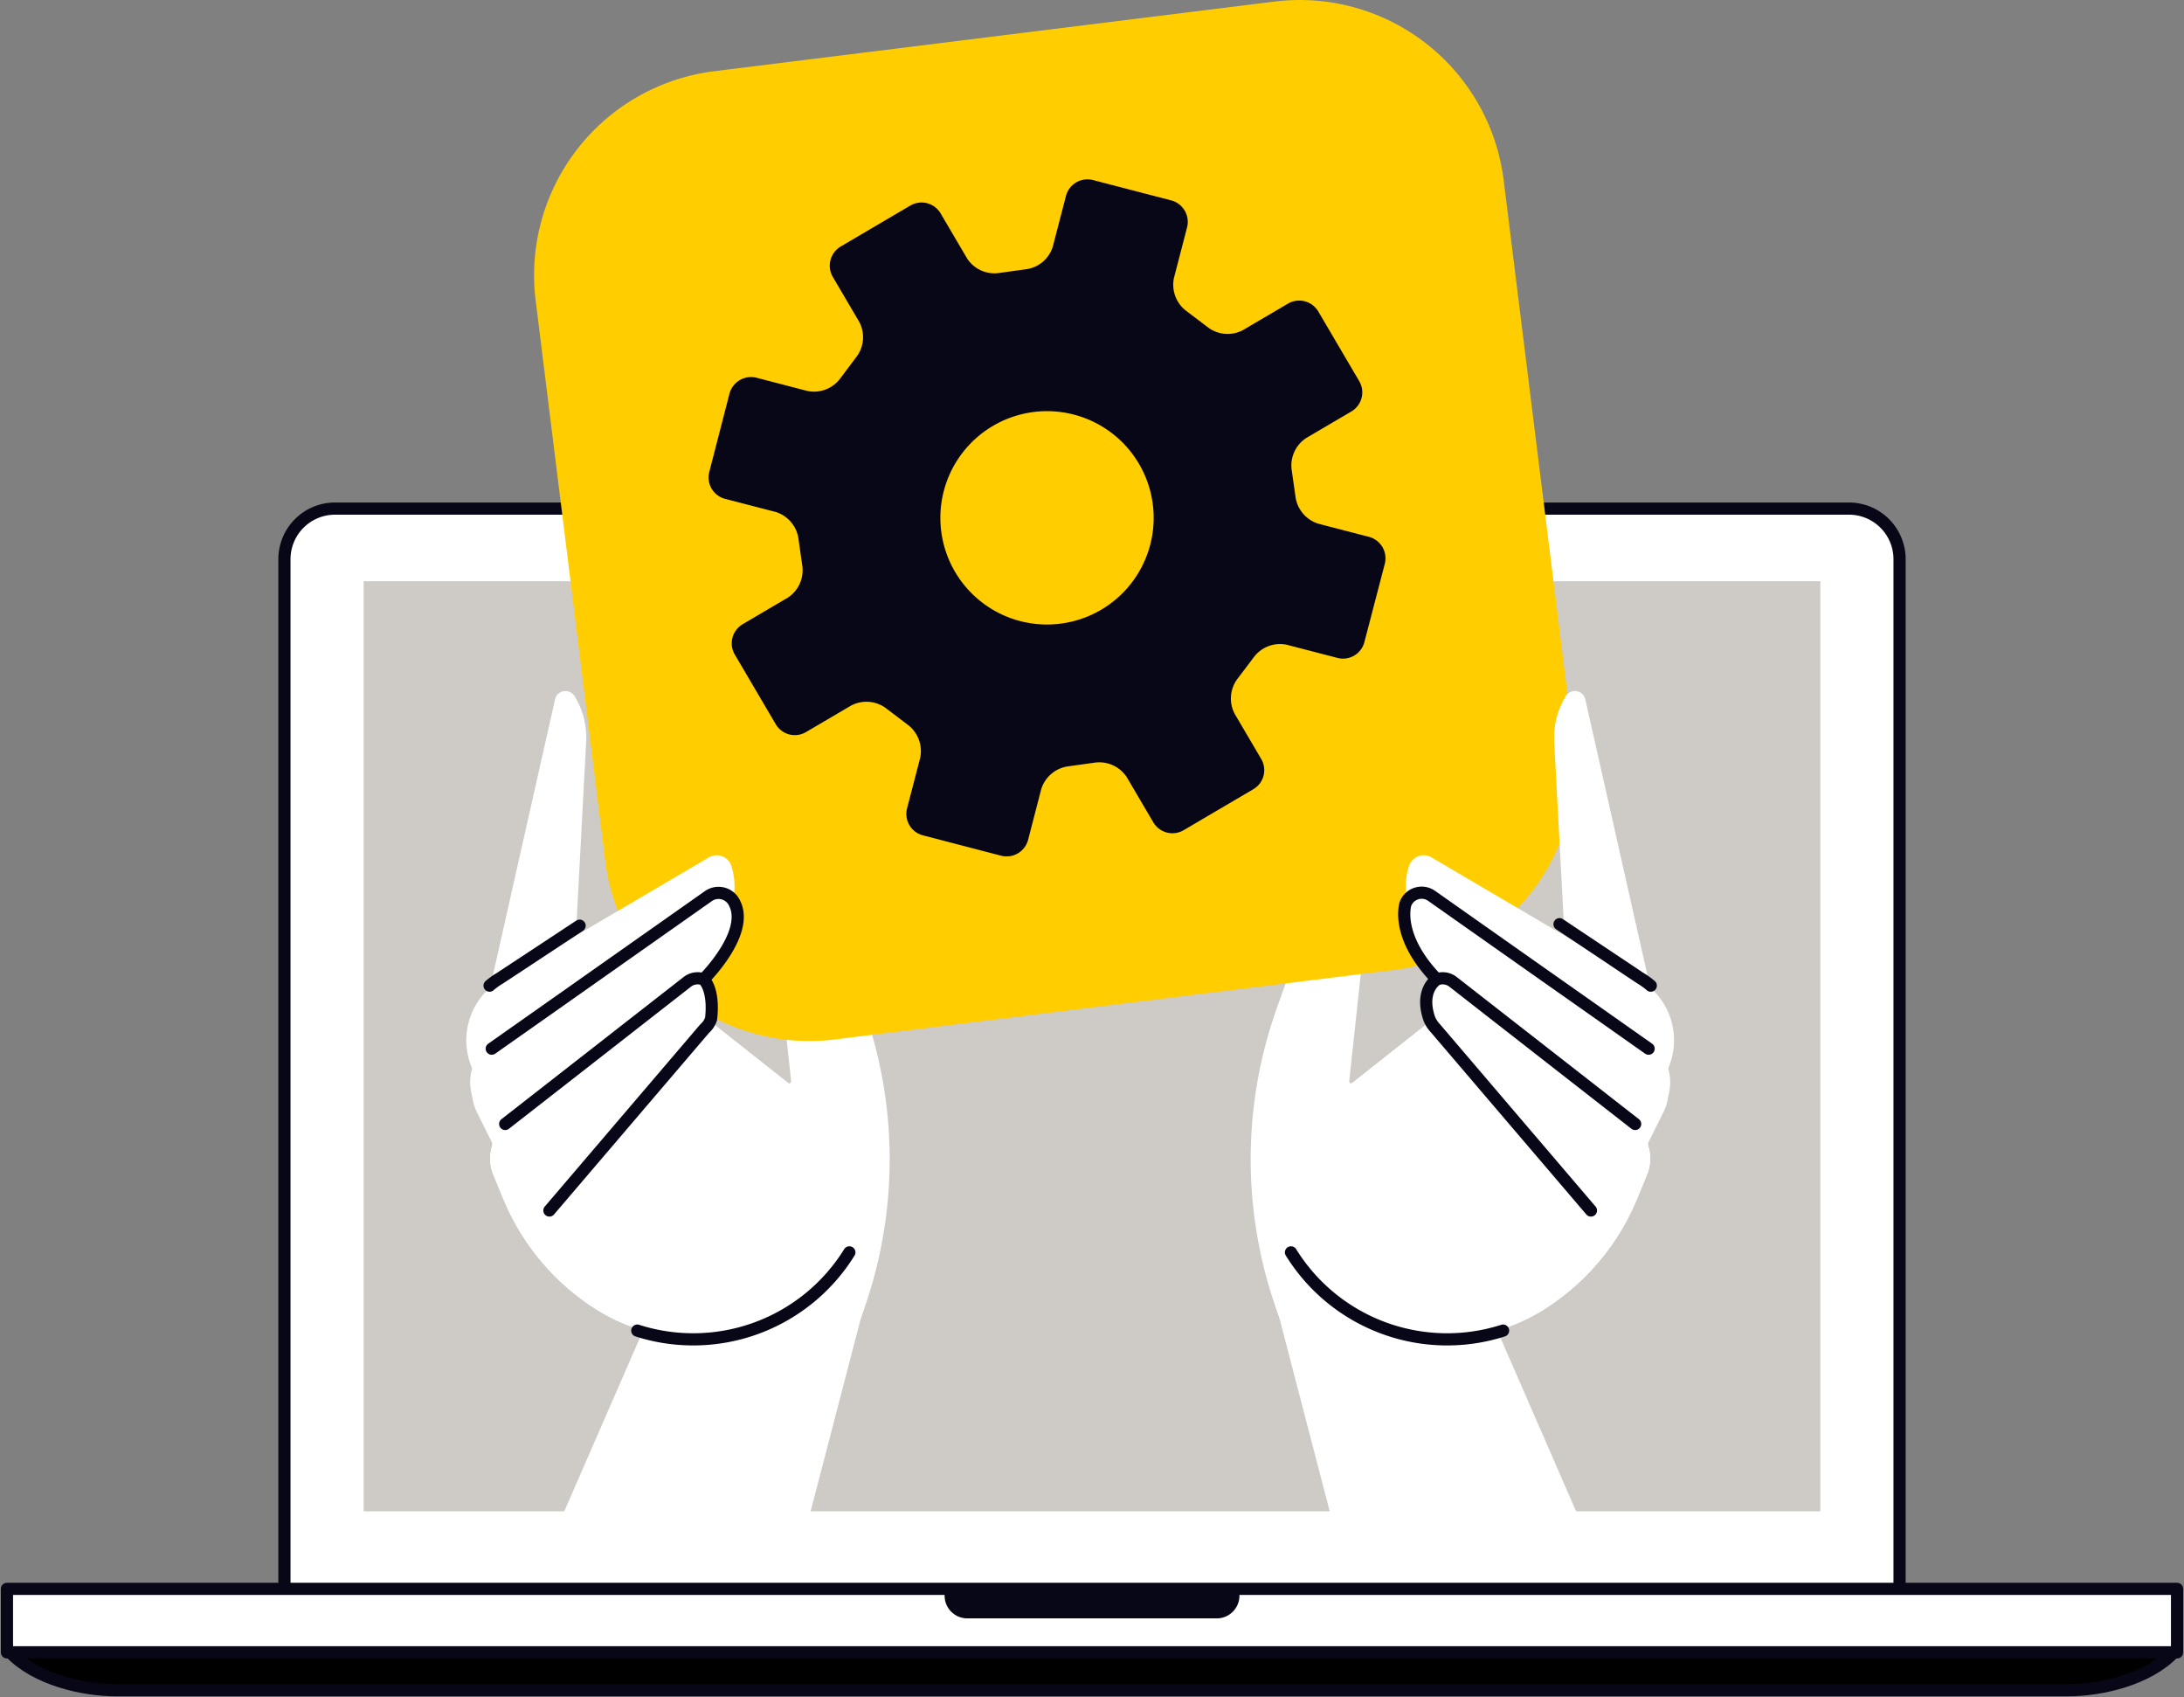 <svg xmlns="http://www.w3.org/2000/svg" xmlns:xlink="http://www.w3.org/1999/xlink" width="358.687" height="278.653" viewBox="0 0 358.687 278.653">
  <rect x="0" y="0" width="358.687" height="278.653" fill="#808080" stroke="none"/>
  <defs>
    <clipPath id="clip-path">
      <rect id="長方形_96825" data-name="長方形 96825" width="358.687" height="278.653" fill="none"/>
    </clipPath>
  </defs>
  <g id="グループ_5143" data-name="グループ 5143" style="mix-blend-mode: multiply;isolation: isolate">
    <g id="グループ_5100" data-name="グループ 5100" clip-path="url(#clip-path)">
      <path id="パス_8674" data-name="パス 8674" d="M306.121,251.518a8.307,8.307,0,0,1-8.312,8.306H49.174a8.306,8.306,0,0,1-8.311-8.306V81.359a8.308,8.308,0,0,1,8.311-8.312H297.809a8.31,8.31,0,0,1,8.312,8.312Z" transform="translate(5.851 10.459)" fill="#fff"/>
      <path id="パス_8675" data-name="パス 8675" d="M306.121,251.518a8.307,8.307,0,0,1-8.312,8.306H49.174a8.306,8.306,0,0,1-8.311-8.306V81.359a8.308,8.308,0,0,1,8.311-8.312H297.809a8.31,8.31,0,0,1,8.312,8.312Z" transform="translate(5.851 10.459)" fill="none" stroke="#080717" stroke-linecap="round" stroke-linejoin="round" stroke-width="2"/>
      <rect id="長方形_96822" data-name="長方形 96822" width="239.246" height="152.708" transform="translate(59.72 95.432)" fill="#cecac6"/>
      <rect id="長方形_96823" data-name="長方形 96823" width="356.401" height="10.427" transform="translate(1.143 260.874)" fill="#fff"/>
      <rect id="長方形_96824" data-name="長方形 96824" width="356.401" height="10.427" transform="translate(1.143 260.874)" fill="none" stroke="#080717" stroke-linecap="round" stroke-linejoin="round" stroke-width="2"/>
      <path id="パス_8676" data-name="パス 8676" d="M1.458,237.32c4.213,4.456,11.962,6.209,17.312,6.209H339.5c5.344,0,13.1-1.752,17.309-6.209Z" transform="translate(0.209 33.981)"/>
      <path id="パス_8677" data-name="パス 8677" d="M1.458,237.32c4.213,4.456,11.962,6.209,17.312,6.209H339.5c5.344,0,13.1-1.752,17.309-6.209Z" transform="translate(0.209 33.981)" fill="none" stroke="#080717" stroke-linecap="round" stroke-linejoin="round" stroke-width="2"/>
      <path id="パス_8678" data-name="パス 8678" d="M135.705,228.2v1.117a3.726,3.726,0,0,0,3.721,3.727H180.4a3.725,3.725,0,0,0,3.726-3.727V228.2Z" transform="translate(19.431 32.675)" fill="#080717"/>
      <path id="パス_8679" data-name="パス 8679" d="M184.449,198.613l1.546-10.9a.3.3,0,0,1,.561-.118A29.844,29.844,0,0,0,228,197.033a39.084,39.084,0,0,0,15.148-18.1l1.621-3.928a6.937,6.937,0,0,0-2.138-8.091l-6.842,13.77a.3.3,0,1,1-.463.394L209.793,151.17a7.265,7.265,0,0,1-.823-1.187l-12.623,9.972a.3.3,0,0,1-.492-.272l3.278-30.321a4.132,4.132,0,0,0-8-1.829l-7.183,20.192a73.88,73.88,0,0,0,.5,50.888" transform="translate(25.727 17.868)" fill="#fff"/>
      <path id="パス_8680" data-name="パス 8680" d="M131.26,198.613l-1.546-10.9a.3.3,0,0,0-.561-.118,29.844,29.844,0,0,1-41.445,9.437,39.084,39.084,0,0,1-15.148-18.1l-1.621-3.928a6.933,6.933,0,0,1,2.138-8.091l6.841,13.77a.3.3,0,0,0,.464.394l25.534-29.909a7.258,7.258,0,0,0,.823-1.187l12.623,9.972a.3.3,0,0,0,.492-.272l-3.278-30.321a4.132,4.132,0,0,1,8-1.829l7.181,20.192a73.874,73.874,0,0,1-.5,50.888" transform="translate(10.083 17.868)" fill="#fff"/>
      <path id="パス_8681" data-name="パス 8681" d="M218.066,159.24l-91.989,11.431a33.753,33.753,0,0,1-37.658-29.333L76.989,49.349a33.751,33.751,0,0,1,29.333-37.657L198.311.261a33.753,33.753,0,0,1,37.658,29.333L247.4,121.583a33.753,33.753,0,0,1-29.333,37.658" transform="translate(10.986 0)" fill="#ffcd00"/>
      <path id="パス_8682" data-name="パス 8682" d="M80.955,223.028l16.609-38.094,35.786-7.562-11.883,45.657Z" transform="translate(11.592 25.397)" fill="#fff"/>
      <path id="パス_8683" data-name="パス 8683" d="M105.047,141.377a.3.3,0,0,1-.03-.43l3.947-4.541a7.727,7.727,0,0,0,1.486-7.505,2.535,2.535,0,0,0-3.816-1.141L71,152.851a8.058,8.058,0,0,0-2.587,10.238L70.858,168a.3.3,0,0,1,0,.266c.476.939.814,1.626.814,1.686l31.025-25.726,2.388-2.835a.314.314,0,0,1-.033-.019" transform="translate(9.672 18.227)" fill="#fff"/>
      <path id="パス_8684" data-name="パス 8684" d="M105.283,142.558a.3.3,0,0,1-.03-.43l3.947-4.541a7.729,7.729,0,0,0,1.487-7.505,2.536,2.536,0,0,0-3.817-1.141L71.233,154.033a8.056,8.056,0,0,0-2.588,10.237l2.449,4.916a.3.3,0,0,1,0,.266c.476.94.813,1.627.813,1.686l31.025-25.726,2.388-2.835c-.01-.008-.023-.01-.033-.019" transform="translate(9.706 18.396)" fill="#fff"/>
      <path id="パス_8685" data-name="パス 8685" d="M131.26,196.324l-1.546-10.9a.3.3,0,0,0-.561-.118,29.844,29.844,0,0,1-41.445,9.437,39.084,39.084,0,0,1-15.148-18.1l-1.621-3.928a6.934,6.934,0,0,1,2.138-8.091l29.9-23.329a2.472,2.472,0,0,1,3.939,1.442,6.769,6.769,0,0,1-1.467,5.748L79.917,178.4a.3.3,0,0,0,.464.394l25.534-29.909a7.257,7.257,0,0,0,.823-1.187l12.623,9.972a.3.3,0,0,0,.492-.272s17.59,22.57,11.407,38.93" transform="translate(10.083 20.157)" fill="#fff"/>
      <path id="パス_8686" data-name="パス 8686" d="M81.051,100.608a1.746,1.746,0,0,1,3.186-.537l.258-.161-.224.216a12.9,12.9,0,0,1,1.881,7.554l-1.634,30.793a.3.3,0,0,0,.051.176l-12.694,7.468a12.109,12.109,0,0,0-1.277.877Z" transform="translate(10.109 14.21)" fill="#fff"/>
      <path id="パス_8687" data-name="パス 8687" d="M109.353,128.813a3.124,3.124,0,0,0-2.72.438L71,154.342A8.715,8.715,0,0,0,68,158l-.253-.664A11.538,11.538,0,0,1,72.7,143.264l34.125-20.077a2.534,2.534,0,0,1,3.7,1.42,11.052,11.052,0,0,1,.438,4.7l-.067.553a3.12,3.12,0,0,0-1.544-1.047" transform="translate(9.592 17.588)" fill="#fff"/>
      <path id="パス_8688" data-name="パス 8688" d="M72.579,164.424l4.855-3.787,25.047-19.542a2.756,2.756,0,0,1,2.661-.418s1.813,1.444,1.253,6.459a3.351,3.351,0,0,1-1.022,1.587L79.839,178.631" transform="translate(10.392 20.118)" fill="none" stroke="#080717" stroke-linecap="round" stroke-linejoin="round" stroke-width="2"/>
      <path id="パス_8689" data-name="パス 8689" d="M126.386,179.869a30.162,30.162,0,0,1-34.832,12.848" transform="translate(13.109 25.755)" fill="none" stroke="#080717" stroke-linecap="round" stroke-linejoin="round" stroke-width="2"/>
      <path id="パス_8690" data-name="パス 8690" d="M70.647,153.82l35.638-25.091a2.9,2.9,0,0,1,4.282,1.293c2.386,4.879-4.964,12.229-4.964,12.229" transform="translate(10.116 18.36)" fill="none" stroke="#080717" stroke-linecap="round" stroke-linejoin="round" stroke-width="2"/>
      <path id="パス_8691" data-name="パス 8691" d="M70.333,142.793a11.906,11.906,0,0,1,1.734-1.241l13.053-8.6" transform="translate(10.071 19.038)" fill="none" stroke="#080717" stroke-linecap="round" stroke-linejoin="round" stroke-width="2"/>
      <path id="パス_8692" data-name="パス 8692" d="M233.1,223.028l-16.609-38.094L180.7,177.371l11.883,45.657Z" transform="translate(25.874 25.397)" fill="#fff"/>
      <path id="パス_8693" data-name="パス 8693" d="M207.868,141.377a.3.3,0,0,0,.03-.43l-3.947-4.541a7.73,7.73,0,0,1-1.487-7.505,2.536,2.536,0,0,1,3.817-1.141l35.638,25.091a8.057,8.057,0,0,1,2.588,10.238L242.057,168a.3.3,0,0,0,0,.266c-.476.939-.813,1.626-.813,1.686l-31.025-25.726-2.388-2.835c.01-.008.023-.01.033-.019" transform="translate(28.933 18.227)" fill="#fff"/>
      <path id="パス_8694" data-name="パス 8694" d="M207.631,142.558a.3.3,0,0,0,.03-.43l-3.947-4.541a7.729,7.729,0,0,1-1.487-7.505,2.536,2.536,0,0,1,3.817-1.141l35.638,25.092a8.056,8.056,0,0,1,2.588,10.237l-2.449,4.916a.3.3,0,0,0,0,.266c-.476.94-.813,1.627-.813,1.686l-31.025-25.726-2.388-2.835c.01-.008.023-.01.033-.019" transform="translate(28.899 18.396)" fill="#fff"/>
      <path id="パス_8695" data-name="パス 8695" d="M184.016,196.324l1.546-10.9a.3.3,0,0,1,.561-.118,29.844,29.844,0,0,0,41.445,9.437,39.084,39.084,0,0,0,15.148-18.1l1.621-3.928a6.937,6.937,0,0,0-2.138-8.091L212.3,141.3a2.473,2.473,0,0,0-3.939,1.442,6.769,6.769,0,0,0,1.468,5.748L235.358,178.4a.3.3,0,1,1-.463.394L209.36,148.881a7.254,7.254,0,0,1-.823-1.187l-12.623,9.972a.3.3,0,0,1-.492-.272s-17.59,22.57-11.407,38.93" transform="translate(26.16 20.157)" fill="#fff"/>
      <path id="パス_8696" data-name="パス 8696" d="M228.39,100.608a1.746,1.746,0,0,0-3.186-.537l-.258-.161.224.216a12.9,12.9,0,0,0-1.881,7.554l1.635,30.793a.3.3,0,0,1-.053.176l12.694,7.468a12.1,12.1,0,0,1,1.277.877Z" transform="translate(31.969 14.21)" fill="#fff"/>
      <path id="パス_8697" data-name="パス 8697" d="M203.655,128.813a3.121,3.121,0,0,1,2.719.438l35.639,25.092A8.715,8.715,0,0,1,245,158l.253-.664a11.538,11.538,0,0,0-4.949-14.077l-34.125-20.077a2.534,2.534,0,0,0-3.7,1.42,11.052,11.052,0,0,0-.438,4.7l.067.553a3.12,3.12,0,0,1,1.544-1.047" transform="translate(28.918 17.588)" fill="#fff"/>
      <path id="パス_8698" data-name="パス 8698" d="M239.209,164.424l-4.855-3.787-25.047-19.542a2.756,2.756,0,0,0-2.661-.418s-2.877,1.7-1.252,6.459a5.076,5.076,0,0,0,1.021,1.587l25.534,29.909" transform="translate(29.338 20.118)" fill="none" stroke="#080717" stroke-linecap="round" stroke-linejoin="round" stroke-width="2"/>
      <path id="パス_8699" data-name="パス 8699" d="M185.467,179.869A30.162,30.162,0,0,0,220.3,192.717" transform="translate(26.556 25.755)" fill="none" stroke="#080717" stroke-linecap="round" stroke-linejoin="round" stroke-width="2"/>
      <path id="パス_8700" data-name="パス 8700" d="M241.87,153.822l-35.638-25.091a2.84,2.84,0,0,0-4.282,1.293s-1.815,5.248,5.147,12.413" transform="translate(28.886 18.358)" fill="none" stroke="#080717" stroke-linecap="round" stroke-linejoin="round" stroke-width="2"/>
      <path id="パス_8701" data-name="パス 8701" d="M239.035,142.825a11.905,11.905,0,0,0-1.734-1.242l-13.256-8.849" transform="translate(32.08 19.006)" fill="none" stroke="#080717" stroke-linecap="round" stroke-linejoin="round" stroke-width="2"/>
      <path id="パス_8702" data-name="パス 8702" d="M107.377,98.81l7.4-4.352a5.365,5.365,0,0,0,2.389-5.4l-.588-4.152a5.4,5.4,0,0,0-3.745-4.532l-8.322-2.157a3.625,3.625,0,0,1-2.6-4.413l3.322-12.876a3.672,3.672,0,0,1,4.424-2.6L118,60.5a5.374,5.374,0,0,0,5.48-2.137l2.516-3.348a5.354,5.354,0,0,0,.548-5.847l-4.351-7.4a3.661,3.661,0,0,1,1.29-4.975l11.476-6.746a3.637,3.637,0,0,1,4.949,1.308l4.351,7.4a5.353,5.353,0,0,0,5.39,2.357l4.166-.578a5.337,5.337,0,0,0,4.517-3.741l2.164-8.333a3.65,3.65,0,0,1,4.408-2.592l12.886,3.35a3.647,3.647,0,0,1,2.594,4.414l-2.158,8.317a5.388,5.388,0,0,0,2.122,5.486l3.343,2.533a5.367,5.367,0,0,0,5.86.546l7.42-4.361a3.644,3.644,0,0,1,4.96,1.3l6.73,11.449a3.639,3.639,0,0,1-1.284,4.961l-7.42,4.361a5.391,5.391,0,0,0-2.377,5.381l.593,4.162a5.41,5.41,0,0,0,3.766,4.53l8.317,2.159a3.653,3.653,0,0,1,2.6,4.418L209.5,101.744a3.622,3.622,0,0,1-4.409,2.592l-8.33-2.161a5.368,5.368,0,0,0-5.474,2.115l-2.534,3.352a5.391,5.391,0,0,0-.553,5.873l4.354,7.407a3.624,3.624,0,0,1-1.268,4.956l-11.476,6.746a3.649,3.649,0,0,1-4.972-1.288l-4.354-7.408a5.391,5.391,0,0,0-5.383-2.382l-4.146.575a5.406,5.406,0,0,0-4.526,3.762l-2.159,8.327a3.644,3.644,0,0,1-4.424,2.6l-12.856-3.346a3.632,3.632,0,0,1-2.6-4.42l2.164-8.32a5.415,5.415,0,0,0-2.141-5.484l-3.348-2.545a5.392,5.392,0,0,0-5.873-.532l-7.406,4.352a3.631,3.631,0,0,1-4.959-1.292l-6.73-11.449a3.638,3.638,0,0,1,1.283-4.964m58.871-2.373a17.515,17.515,0,1,0-23.971-6.226,17.516,17.516,0,0,0,23.971,6.226" transform="translate(14.577 3.688)" fill="#080717"/>
    </g>
  </g>
</svg>
